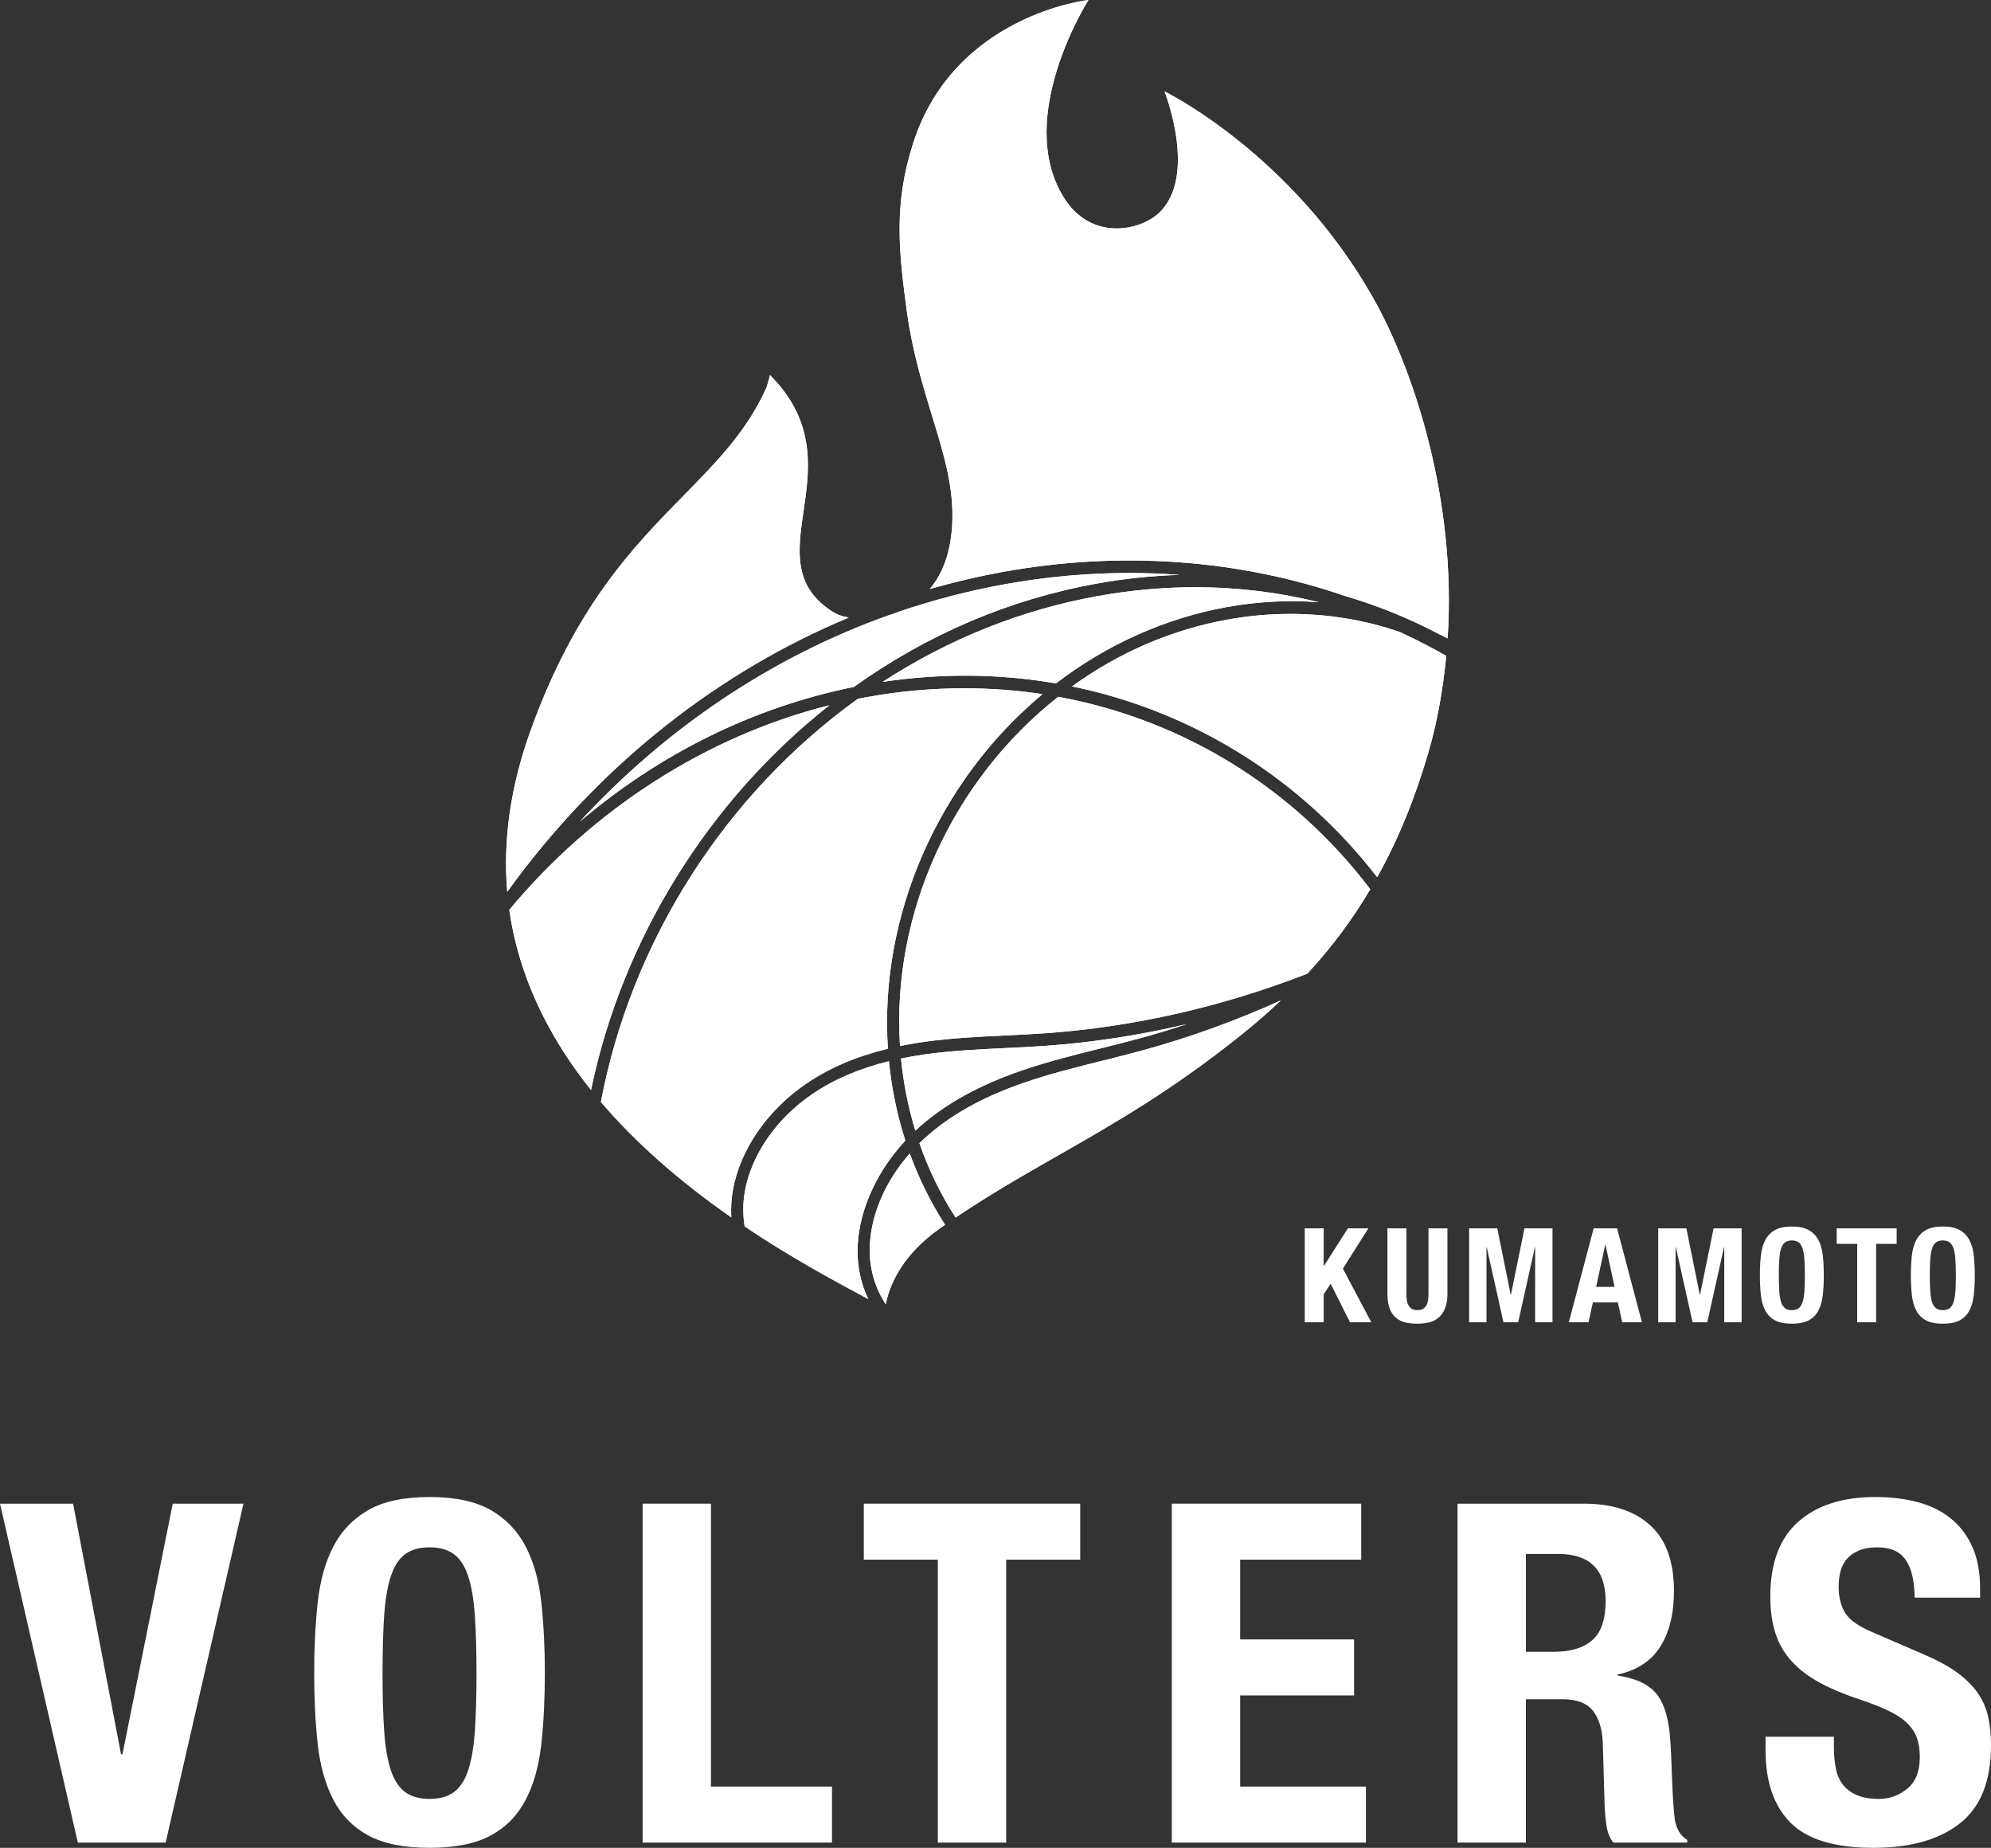 <?xml version="1.0" encoding="UTF-8"?>
<svg id="uuid-5f7a4a44-1d34-4372-8232-e9385d637555" data-name="レイヤー 2" xmlns="http://www.w3.org/2000/svg" width="147.457mm" height="136.827mm" xmlns:xlink="http://www.w3.org/1999/xlink" viewBox="0 0 417.989 387.856">
  <rect x="0" y="0" width="417.989" height="387.856" fill="#333333" stroke="none"/>
  <defs>
    <clipPath id="uuid-2dcec5d3-8d1b-4573-9860-b32972bec2df">
      <path d="M228.508,0s-28.12,3.037-36.803,30.056c-4.123,12.834-3.035,22.763-1.278,35.586,1.112,8.115,3.35,15.437,5.324,21.898l.22,.721c2.123,6.937,4.319,14.111,3.942,21.661-.284,5.72-1.866,10.323-4.709,13.722,5.129-1.479,10.331-2.697,15.493-3.629,24.427-4.405,49.189-2.655,71.608,5.061,6.91,2.028,13.661,4.77,20.038,8.142,.508,.243,1.028,.501,1.571,.779,1.909-28.9-7.053-56.277-15.639-71.47-17.137-30.325-43.792-43.338-43.792-43.338,0,0,7.088,17.888-1.253,25.588-3.987,3.68-14.216,5.879-19.935-3.374-10.428-16.868,5.213-41.403,5.213-41.403Z" fill="#fff"/>
    </clipPath>
    <clipPath id="uuid-96d7877a-4518-4e67-b95e-808782141ca4">
      <path d="M182.589,262.634c.038,4.044,1.229,7.937,3.379,11.124,.602-3.261,2.861-9.939,11.323-15.903,.372-.262,.743-.521,1.114-.777-3.001-4.655-5.492-9.684-7.414-14.973-5.416,6.171-8.467,13.599-8.402,20.529m-11.999-33.022c-7.541,5.105-12.854,12.759-14.213,20.471-.43,2.445-.444,4.919-.039,7.358,9.681,6.493,18.829,11.41,24.896,14.67,.363,.195,.715,.384,1.056,.568-1.449-3.009-2.223-6.357-2.256-9.808-.074-7.914,3.67-16.651,10.032-23.453-1.719-5.341-2.878-10.942-3.446-16.666-6.234,1.533-11.484,3.781-16.03,6.86m48.87-10.087c-2.843,.201-5.727,.339-8.515,.473-5.488,.261-11.145,.532-16.675,1.301-1.732,.242-3.45,.538-5.115,.883,.512,5.204,1.522,10.277,3.008,15.141,5.661-5.265,12.95-9.391,22.243-12.593,5.477-1.887,11.121-3.294,16.581-4.654,2.741-.683,5.573-1.389,8.362-2.151,3.257-.89,6.518-1.878,9.769-2.958-9.848,2.326-19.777,3.854-29.658,4.558m20.351,.967c-2.791,.762-5.633,1.471-8.381,2.156l-.035,.008c-5.403,1.347-10.991,2.739-16.363,4.591-9.35,3.221-16.55,7.379-22.01,12.712,1.917,5.53,4.471,10.776,7.597,15.608,7.358-4.957,14.26-8.898,21.556-13.064,11.631-6.64,23.657-13.507,38.032-24.978,3.144-2.509,6.017-4.997,8.706-7.541-9.506,4.294-19.28,7.823-29.102,10.508" fill="#fff"/>
    </clipPath>
    <clipPath id="uuid-85938a6b-6276-4204-ad18-e3485ef7edb9">
      <path d="M182.004,146.318c-.591,.107-1.179,.224-1.766,.341l-.148,.029c-27.915,20.087-47.559,50.905-53.936,84.617,7.171,8.419,16.375,16.56,27.374,24.217-.11-1.902,.002-3.818,.336-5.714,1.494-8.478,7.271-16.847,15.454-22.389,4.868-3.295,10.463-5.686,17.089-7.296-1.87-27.8,10.504-56.126,32.457-74.422-5.418-.821-10.904-1.231-16.428-1.231-6.771,0-13.599,.616-20.432,1.848" fill="#fff"/>
    </clipPath>
    <clipPath id="uuid-0e22428d-3b7d-4858-b955-a1ebd8f48053">
      <path d="M210.937,122.632c-7.437,1.341-14.867,3.263-22.083,5.711-.71,.308-1.511,.589-2.333,.816-24.412,8.712-46.636,23.593-64.804,43.314,16.833-14.328,36.522-24.036,57.523-28.282,15.577-11.103,32.721-18.4,50.959-21.689,5.809-1.048,11.639-1.658,17.442-1.83-3.525-.269-7.071-.403-10.631-.403-8.624,0-17.336,.788-26.073,2.363" fill="#fff"/>
    </clipPath>
    <clipPath id="uuid-9f7c4e7c-67a7-4c6d-b0c1-08f9221bcf5d">
      <path d="M160.968,81.232c-4.093,9.163-10.264,15.459-17.411,22.748-10.68,10.895-22.786,23.244-32.217,49.508-4.147,11.55-5.777,22.883-4.851,33.713,.691-.962,1.324-1.826,1.942-2.651,18.45-24.627,42.525-43.572,69.754-54.926-1.215-.215-2.26-.556-2.989-.991-8.851-5.292-7.711-13.065-6.506-21.293,1.213-8.28,2.588-17.664-5.469-26.933l-1.556-1.673-.697,2.498Z" fill="#fff"/>
    </clipPath>
    <clipPath id="uuid-278e2319-b726-42cc-ba83-ba6090305ea0">
      <path d="M230.44,125.119c-15.989,2.884-31.157,8.936-45.136,18.004,12.271-1.839,24.496-1.732,36.38,.322,10.673-8.178,23.057-13.715,35.831-16.019,6.506-1.174,12.994-1.513,19.375-1.018-8.483-2.098-17.164-3.149-25.971-3.15-6.762,0-13.598,.62-20.479,1.861" fill="#fff"/>
    </clipPath>
    <clipPath id="uuid-e7f28a74-f92e-4242-a612-85d591c902b5">
      <path d="M257.755,130.043c-11.741,2.117-22.734,6.835-32.696,14.032,25.448,5.225,48.122,19.393,64.07,40.047,4.388-7.879,7.901-16.437,10.727-26.127,1.809-6.203,3.075-13.041,3.764-20.331-3.137-1.78-6.395-3.456-9.691-4.983-7.297-2.537-15.091-3.821-23.003-3.822-4.376,0-8.786,.393-13.171,1.184" fill="#fff"/>
    </clipPath>
    <clipPath id="uuid-c89a767d-24d9-4402-bd26-23c91022f8cb">
      <path d="M106.919,190.974c1.872,13.2,7.642,25.915,17.161,37.82,6.526-31.554,24.643-60.764,50.046-80.769-25.672,6.454-49.434,21.62-67.207,42.949" fill="#fff"/>
    </clipPath>
    <clipPath id="uuid-51000a15-6ef6-441b-98da-9b136ae40923">
      <path d="M188.945,219.558c.627-.129,1.261-.251,1.901-.367,1.083-.195,2.18-.37,3.285-.524,5.639-.786,11.353-1.059,16.879-1.323,2.772-.132,5.633-.268,8.478-.471,18.533-1.319,37.03-5.526,54.981-12.505,5.094-5.521,9.42-11.32,13.207-17.71-16.117-21.268-39.357-35.601-65.515-40.398-22.342,17.615-35.021,45.616-33.216,73.298" fill="#fff"/>
    </clipPath>
  </defs>
  <g id="uuid-04efdf70-ea4c-4702-b2cb-820b0ea93cdc" data-name="レイヤー 1">
    <g>
      <g>
        <path d="M228.508,0s-28.12,3.037-36.803,30.056c-4.123,12.834-3.035,22.763-1.278,35.586,1.112,8.115,3.35,15.437,5.324,21.898l.22,.721c2.123,6.937,4.319,14.111,3.942,21.661-.284,5.72-1.866,10.323-4.709,13.722,5.129-1.479,10.331-2.697,15.493-3.629,24.427-4.405,49.189-2.655,71.608,5.061,6.91,2.028,13.661,4.77,20.038,8.142,.508,.243,1.028,.501,1.571,.779,1.909-28.9-7.053-56.277-15.639-71.47-17.137-30.325-43.792-43.338-43.792-43.338,0,0,7.088,17.888-1.253,25.588-3.987,3.68-14.216,5.879-19.935-3.374-10.428-16.868,5.213-41.403,5.213-41.403Z" fill="#fff"/>
        <g clip-path="url(#uuid-2dcec5d3-8d1b-4573-9860-b32972bec2df)">
          <polygon points="138.624 114.796 204.525 -39.727 354.781 19.201 288.88 173.724 138.624 114.796" fill="#fff"/>
        </g>
      </g>
      <g>
        <path d="M182.589,262.634c.038,4.044,1.229,7.937,3.379,11.124,.602-3.261,2.861-9.939,11.323-15.903,.372-.262,.743-.521,1.114-.777-3.001-4.655-5.492-9.684-7.414-14.973-5.416,6.171-8.467,13.599-8.402,20.529m-11.999-33.022c-7.541,5.105-12.854,12.759-14.213,20.471-.43,2.445-.444,4.919-.039,7.358,9.681,6.493,18.829,11.41,24.896,14.67,.363,.195,.715,.384,1.056,.568-1.449-3.009-2.223-6.357-2.256-9.808-.074-7.914,3.67-16.651,10.032-23.453-1.719-5.341-2.878-10.942-3.446-16.666-6.234,1.533-11.484,3.781-16.03,6.86m48.87-10.087c-2.843,.201-5.727,.339-8.515,.473-5.488,.261-11.145,.532-16.675,1.301-1.732,.242-3.45,.538-5.115,.883,.512,5.204,1.522,10.277,3.008,15.141,5.661-5.265,12.95-9.391,22.243-12.593,5.477-1.887,11.121-3.294,16.581-4.654,2.741-.683,5.573-1.389,8.362-2.151,3.257-.89,6.518-1.878,9.769-2.958-9.848,2.326-19.777,3.854-29.658,4.558m20.351,.967c-2.791,.762-5.633,1.471-8.381,2.156l-.035,.008c-5.403,1.347-10.991,2.739-16.363,4.591-9.35,3.221-16.55,7.379-22.01,12.712,1.917,5.53,4.471,10.776,7.597,15.608,7.358-4.957,14.26-8.898,21.556-13.064,11.631-6.64,23.657-13.507,38.032-24.978,3.144-2.509,6.017-4.997,8.706-7.541-9.506,4.294-19.28,7.823-29.102,10.508" fill="#fff"/>
        <g clip-path="url(#uuid-96d7877a-4518-4e67-b95e-808782141ca4)">
          <rect x="155.933" y="209.984" width="112.98" height="63.774" fill="#fff"/>
        </g>
      </g>
      <g>
        <path d="M182.004,146.318c-.591,.107-1.179,.224-1.766,.341l-.148,.029c-27.915,20.087-47.559,50.905-53.936,84.617,7.171,8.419,16.375,16.56,27.374,24.217-.11-1.902,.002-3.818,.336-5.714,1.494-8.478,7.271-16.847,15.454-22.389,4.868-3.295,10.463-5.686,17.089-7.296-1.87-27.8,10.504-56.126,32.457-74.422-5.418-.821-10.904-1.231-16.428-1.231-6.771,0-13.599,.616-20.432,1.848" fill="#fff"/>
        <g clip-path="url(#uuid-85938a6b-6276-4204-ad18-e3485ef7edb9)">
          <polygon points="85.579 239.609 139.438 113.321 259.439 160.383 205.579 286.671 85.579 239.609" fill="#fff"/>
        </g>
      </g>
      <g>
        <path d="M210.937,122.632c-7.437,1.341-14.867,3.263-22.083,5.711-.71,.308-1.511,.589-2.333,.816-24.412,8.712-46.636,23.593-64.804,43.314,16.833-14.328,36.522-24.036,57.523-28.282,15.577-11.103,32.721-18.4,50.959-21.689,5.809-1.048,11.639-1.658,17.442-1.83-3.525-.269-7.071-.403-10.631-.403-8.624,0-17.336,.788-26.073,2.363" fill="#fff"/>
        <g clip-path="url(#uuid-0e22428d-3b7d-4858-b955-a1ebd8f48053)">
          <polygon points="102.643 164.993 139.76 77.96 266.714 127.749 229.597 214.782 102.643 164.993" fill="#fff"/>
        </g>
      </g>
      <g>
        <path d="M160.968,81.232c-4.093,9.163-10.264,15.459-17.411,22.748-10.68,10.895-22.786,23.244-32.217,49.508-4.147,11.55-5.777,22.883-4.851,33.713,.691-.962,1.324-1.826,1.942-2.651,18.45-24.627,42.525-43.572,69.754-54.926-1.215-.215-2.26-.556-2.989-.991-8.851-5.292-7.711-13.065-6.506-21.293,1.213-8.28,2.588-17.664-5.469-26.933l-1.556-1.673-.697,2.498Z" fill="#fff"/>
        <g clip-path="url(#uuid-9f7c4e7c-67a7-4c6d-b0c1-08f9221bcf5d)">
          <polygon points="65.932 171.659 115.969 54.334 217.815 94.276 167.779 211.601 65.932 171.659" fill="#fff"/>
        </g>
      </g>
      <g>
        <path d="M230.44,125.119c-15.989,2.884-31.157,8.936-45.136,18.004,12.271-1.839,24.496-1.732,36.38,.322,10.673-8.178,23.057-13.715,35.831-16.019,6.506-1.174,12.994-1.513,19.375-1.018-8.483-2.098-17.164-3.149-25.971-3.15-6.762,0-13.598,.62-20.479,1.861" fill="#fff"/>
        <g clip-path="url(#uuid-278e2319-b726-42cc-ba83-ba6090305ea0)">
          <polygon points="177.928 140.552 198.427 92.486 284.265 126.151 263.766 174.217 177.928 140.552" fill="#fff"/>
        </g>
      </g>
      <g>
        <path d="M257.755,130.043c-11.741,2.117-22.734,6.835-32.696,14.032,25.448,5.225,48.122,19.393,64.07,40.047,4.388-7.879,7.901-16.437,10.727-26.127,1.809-6.203,3.075-13.041,3.764-20.331-3.137-1.78-6.395-3.456-9.691-4.983-7.297-2.537-15.091-3.821-23.003-3.822-4.376,0-8.786,.393-13.171,1.184" fill="#fff"/>
        <g clip-path="url(#uuid-e7f28a74-f92e-4242-a612-85d591c902b5)">
          <polygon points="204.867 176.203 236.316 102.464 323.811 136.778 292.363 210.517 204.867 176.203" fill="#fff"/>
        </g>
      </g>
      <g>
        <path d="M106.919,190.974c1.872,13.2,7.642,25.915,17.161,37.82,6.526-31.554,24.643-60.764,50.046-80.769-25.672,6.454-49.434,21.62-67.207,42.949" fill="#fff"/>
        <g clip-path="url(#uuid-c89a767d-24d9-4402-bd26-23c91022f8cb)">
          <polygon points="77.408 217.221 116.549 125.444 203.636 159.598 164.496 251.375 77.408 217.221" fill="#fff"/>
        </g>
      </g>
      <g>
        <path d="M188.945,219.558c.627-.129,1.261-.251,1.901-.367,1.083-.195,2.18-.37,3.285-.524,5.639-.786,11.353-1.059,16.879-1.323,2.772-.132,5.633-.268,8.478-.471,18.533-1.319,37.03-5.526,54.981-12.505,5.094-5.521,9.42-11.32,13.207-17.71-16.117-21.268-39.357-35.601-65.515-40.398-22.342,17.615-35.021,45.616-33.216,73.298" fill="#fff"/>
        <g clip-path="url(#uuid-51000a15-6ef6-441b-98da-9b136ae40923)">
          <polygon points="160.359 209.055 201.546 112.481 314.456 156.763 273.27 253.337 160.359 209.055" fill="#fff"/>
        </g>
      </g>
      <g>
        <polygon points="277.891 265.724 277.946 265.724 282.971 257.828 287.278 257.828 281.922 266.276 287.885 277.54 283.413 277.54 279.354 269.451 277.891 271.688 277.891 277.54 273.915 277.54 273.915 257.828 277.891 257.828 277.891 265.724" fill="#fff"/>
        <path d="M295.257,271.576c0,.497,.032,.953,.097,1.367,.064,.414,.184,.773,.359,1.077,.174,.303,.414,.542,.717,.717,.304,.176,.686,.263,1.146,.263,.478,0,.865-.087,1.16-.263,.294-.175,.529-.414,.704-.717,.175-.304,.294-.663,.359-1.077,.064-.414,.096-.87,.096-1.367v-13.749h3.976v13.749c0,1.252-.175,2.288-.525,3.106-.349,.819-.819,1.468-1.408,1.946-.589,.479-1.26,.802-2.015,.967-.755,.165-1.537,.249-2.347,.249s-1.592-.074-2.347-.221c-.754-.148-1.426-.447-2.015-.898-.589-.451-1.059-1.09-1.408-1.919-.35-.828-.525-1.905-.525-3.23v-13.749h3.976v13.749Z" fill="#fff"/>
        <polygon points="314.335 257.827 317.151 271.741 317.206 271.741 320.05 257.827 325.931 257.827 325.931 277.54 322.286 277.54 322.286 261.802 322.231 261.802 318.725 277.54 315.632 277.54 312.126 261.802 312.071 261.802 312.071 277.54 308.426 277.54 308.426 257.827 314.335 257.827" fill="#fff"/>
        <path d="M339.487,257.827l5.218,19.713h-4.142l-.911-4.169h-5.246l-.911,4.169h-4.141l5.218-19.713h4.915Zm-.525,12.286l-1.905-8.862h-.055l-1.905,8.862h3.865Z" fill="#fff"/>
        <polygon points="354.036 257.827 356.852 271.741 356.907 271.741 359.751 257.827 365.632 257.827 365.632 277.54 361.987 277.54 361.987 261.802 361.932 261.802 358.426 277.54 355.333 277.54 351.827 261.802 351.772 261.802 351.772 277.54 348.127 277.54 348.127 257.827 354.036 257.827" fill="#fff"/>
        <path d="M369.677,263.556c.138-1.261,.441-2.342,.911-3.244,.469-.902,1.146-1.606,2.029-2.112,.883-.507,2.071-.759,3.562-.759s2.678,.252,3.561,.759c.884,.506,1.56,1.21,2.029,2.112,.47,.902,.773,1.983,.912,3.244,.137,1.261,.207,2.636,.207,4.127,0,1.509-.07,2.89-.207,4.142-.139,1.251-.442,2.328-.912,3.23-.469,.902-1.145,1.592-2.029,2.071-.883,.478-2.071,.718-3.561,.718s-2.679-.24-3.562-.718c-.883-.479-1.56-1.169-2.029-2.071-.47-.902-.773-1.979-.911-3.23-.139-1.252-.207-2.633-.207-4.142,0-1.491,.068-2.866,.207-4.127m3.865,7.509c.064,.93,.193,1.685,.386,2.264,.194,.58,.47,1.003,.829,1.27,.359,.268,.832,.401,1.422,.401s1.063-.133,1.421-.401c.359-.267,.635-.69,.829-1.27,.193-.579,.322-1.334,.386-2.264,.064-.929,.097-2.057,.097-3.382s-.033-2.448-.097-3.368-.193-1.675-.386-2.264c-.194-.589-.47-1.017-.829-1.284-.358-.267-.833-.4-1.421-.4s-1.063,.133-1.422,.4c-.359,.267-.635,.695-.829,1.284-.193,.589-.322,1.344-.386,2.264-.065,.92-.097,2.043-.097,3.368s.032,2.453,.097,3.382" fill="#fff"/>
        <polygon points="398.183 261.085 393.876 261.085 393.876 277.54 389.9 277.54 389.9 261.085 385.594 261.085 385.594 257.828 398.183 257.828 398.183 261.085" fill="#fff"/>
        <path d="M401.372,263.556c.138-1.261,.441-2.342,.911-3.244,.469-.902,1.146-1.606,2.029-2.112,.883-.507,2.071-.759,3.562-.759s2.678,.252,3.561,.759c.884,.506,1.56,1.21,2.029,2.112,.47,.902,.773,1.983,.912,3.244,.137,1.261,.207,2.636,.207,4.127,0,1.509-.07,2.89-.207,4.142-.139,1.251-.442,2.328-.912,3.23-.469,.902-1.145,1.592-2.029,2.071-.883,.478-2.07,.718-3.561,.718s-2.679-.24-3.562-.718c-.883-.479-1.56-1.169-2.029-2.071-.47-.902-.773-1.979-.911-3.23-.139-1.252-.207-2.633-.207-4.142,0-1.491,.068-2.866,.207-4.127m3.865,7.509c.064,.93,.193,1.685,.386,2.264,.194,.58,.47,1.003,.829,1.27,.359,.268,.832,.401,1.422,.401s1.063-.133,1.421-.401c.359-.267,.635-.69,.829-1.27,.193-.579,.322-1.334,.386-2.264,.064-.929,.097-2.057,.097-3.382s-.033-2.448-.097-3.368-.193-1.675-.386-2.264c-.194-.589-.47-1.017-.829-1.284-.358-.267-.833-.4-1.421-.4s-1.063,.133-1.422,.4c-.359,.267-.635,.695-.829,1.284-.193,.589-.322,1.344-.386,2.264-.065,.92-.097,2.043-.097,3.368s.032,2.453,.097,3.382" fill="#fff"/>
        <polygon points="25.408 368.226 25.707 368.226 36.269 315.616 51.115 315.616 34.774 386.759 16.341 386.759 0 315.616 15.344 315.616 25.408 368.226" fill="#fff"/>
        <path d="M66.708,336.292c.498-4.549,1.595-8.452,3.289-11.708,1.693-3.254,4.134-5.794,7.323-7.622,3.189-1.827,7.473-2.741,12.854-2.741s9.665,.914,12.853,2.741c3.189,1.828,5.63,4.368,7.324,7.622,1.694,3.256,2.79,7.159,3.288,11.708,.498,4.551,.747,9.515,.747,14.896,0,5.447-.249,10.43-.747,14.946-.498,4.518-1.594,8.404-3.288,11.658-1.694,3.256-4.135,5.746-7.324,7.473-3.188,1.726-7.473,2.591-12.853,2.591s-9.665-.865-12.854-2.591c-3.189-1.727-5.63-4.217-7.323-7.473-1.694-3.254-2.791-7.14-3.289-11.658-.498-4.516-.747-9.499-.747-14.946,0-5.381,.249-10.345,.747-14.896m13.95,27.102c.232,3.355,.697,6.078,1.395,8.17,.697,2.093,1.694,3.622,2.989,4.584,1.296,.963,3.005,1.445,5.132,1.445s3.836-.482,5.131-1.445c1.296-.962,2.292-2.491,2.989-4.584,.698-2.092,1.162-4.815,1.395-8.17,.232-3.354,.349-7.424,.349-12.206s-.117-8.834-.349-12.156c-.233-3.321-.697-6.044-1.395-8.171-.697-2.125-1.693-3.669-2.989-4.633-1.295-.962-3.006-1.445-5.131-1.445s-3.836,.483-5.132,1.445c-1.295,.964-2.292,2.508-2.989,4.633-.698,2.127-1.163,4.85-1.395,8.171-.234,3.322-.349,7.373-.349,12.156s.115,8.852,.349,12.206" fill="#fff"/>
        <polygon points="134.912 315.616 149.26 315.616 149.26 375.002 174.669 375.002 174.669 386.759 134.912 386.759 134.912 315.616" fill="#fff"/>
        <polygon points="226.781 327.374 211.237 327.374 211.237 386.76 196.889 386.76 196.889 327.374 181.345 327.374 181.345 315.616 226.781 315.616 226.781 327.374" fill="#fff"/>
        <polygon points="285.768 327.374 260.36 327.374 260.36 344.113 284.274 344.113 284.274 355.871 260.36 355.871 260.36 375.002 286.765 375.002 286.765 386.76 246.011 386.76 246.011 315.616 285.768 315.616 285.768 327.374" fill="#fff"/>
        <path d="M332.498,315.616c5.978,0,10.627,1.512,13.949,4.534,3.321,3.024,4.982,7.623,4.982,13.8,0,4.783-.963,8.686-2.889,11.708-1.927,3.023-4.917,4.966-8.968,5.829v.199c3.587,.533,6.21,1.694,7.872,3.488,1.659,1.793,2.69,4.683,3.089,8.668,.132,1.33,.232,2.775,.299,4.335,.065,1.561,.132,3.305,.199,5.231,.132,3.786,.331,6.676,.598,8.669,.398,1.992,1.261,3.355,2.59,4.085v.598h-15.544c-.731-.997-1.195-2.142-1.395-3.438-.199-1.295-.333-2.641-.398-4.035l-.399-13.651c-.134-2.79-.831-4.982-2.092-6.576-1.263-1.595-3.388-2.392-6.377-2.392h-7.673v30.092h-14.348v-71.144h26.505Zm-6.178,31.088c3.453,0,6.111-.813,7.971-2.441,1.859-1.627,2.79-4.367,2.79-8.221,0-6.576-3.322-9.864-9.964-9.864h-6.776v20.526h5.979Z" fill="#fff"/>
        <path d="M385.008,366.632c0,1.661,.132,3.173,.399,4.533,.264,1.363,.762,2.509,1.494,3.439,.731,.93,1.71,1.661,2.94,2.192,1.228,.532,2.772,.796,4.633,.796,2.192,0,4.168-.712,5.929-2.142,1.759-1.427,2.64-3.636,2.64-6.626,0-1.594-.217-2.972-.648-4.135-.433-1.161-1.146-2.207-2.142-3.139-.996-.929-2.309-1.776-3.936-2.54-1.628-.763-3.637-1.545-6.028-2.342-3.189-1.062-5.946-2.225-8.27-3.487-2.326-1.262-4.269-2.74-5.829-4.434-1.562-1.694-2.708-3.653-3.438-5.879-.731-2.225-1.096-4.799-1.096-7.723,0-7.039,1.959-12.288,5.879-15.742,3.919-3.454,9.299-5.182,16.142-5.182,3.188,0,6.128,.349,8.818,1.046,2.69,.698,5.015,1.828,6.975,3.389,1.958,1.56,3.487,3.554,4.583,5.978,1.096,2.425,1.644,5.331,1.644,8.718v1.993h-13.75c0-3.388-.598-5.994-1.794-7.822-1.195-1.826-3.188-2.74-5.978-2.74-1.594,0-2.924,.233-3.986,.697-1.063,.466-1.91,1.081-2.541,1.844-.631,.764-1.063,1.644-1.295,2.641-.234,.996-.349,2.026-.349,3.088,0,2.192,.465,4.036,1.395,5.531,.93,1.494,2.923,2.874,5.979,4.134l11.06,4.783c2.723,1.196,4.948,2.441,6.676,3.736,1.726,1.296,3.104,2.691,4.135,4.185,1.029,1.495,1.744,3.139,2.142,4.932,.399,1.795,.598,3.787,.598,5.979,0,7.507-2.176,12.97-6.526,16.391-4.352,3.422-10.413,5.131-18.185,5.131-8.105,0-13.9-1.759-17.387-5.28-3.487-3.521-5.231-8.569-5.231-15.146v-2.889h14.348v2.092Z" fill="#fff"/>
      </g>
    </g>
  </g>
</svg>